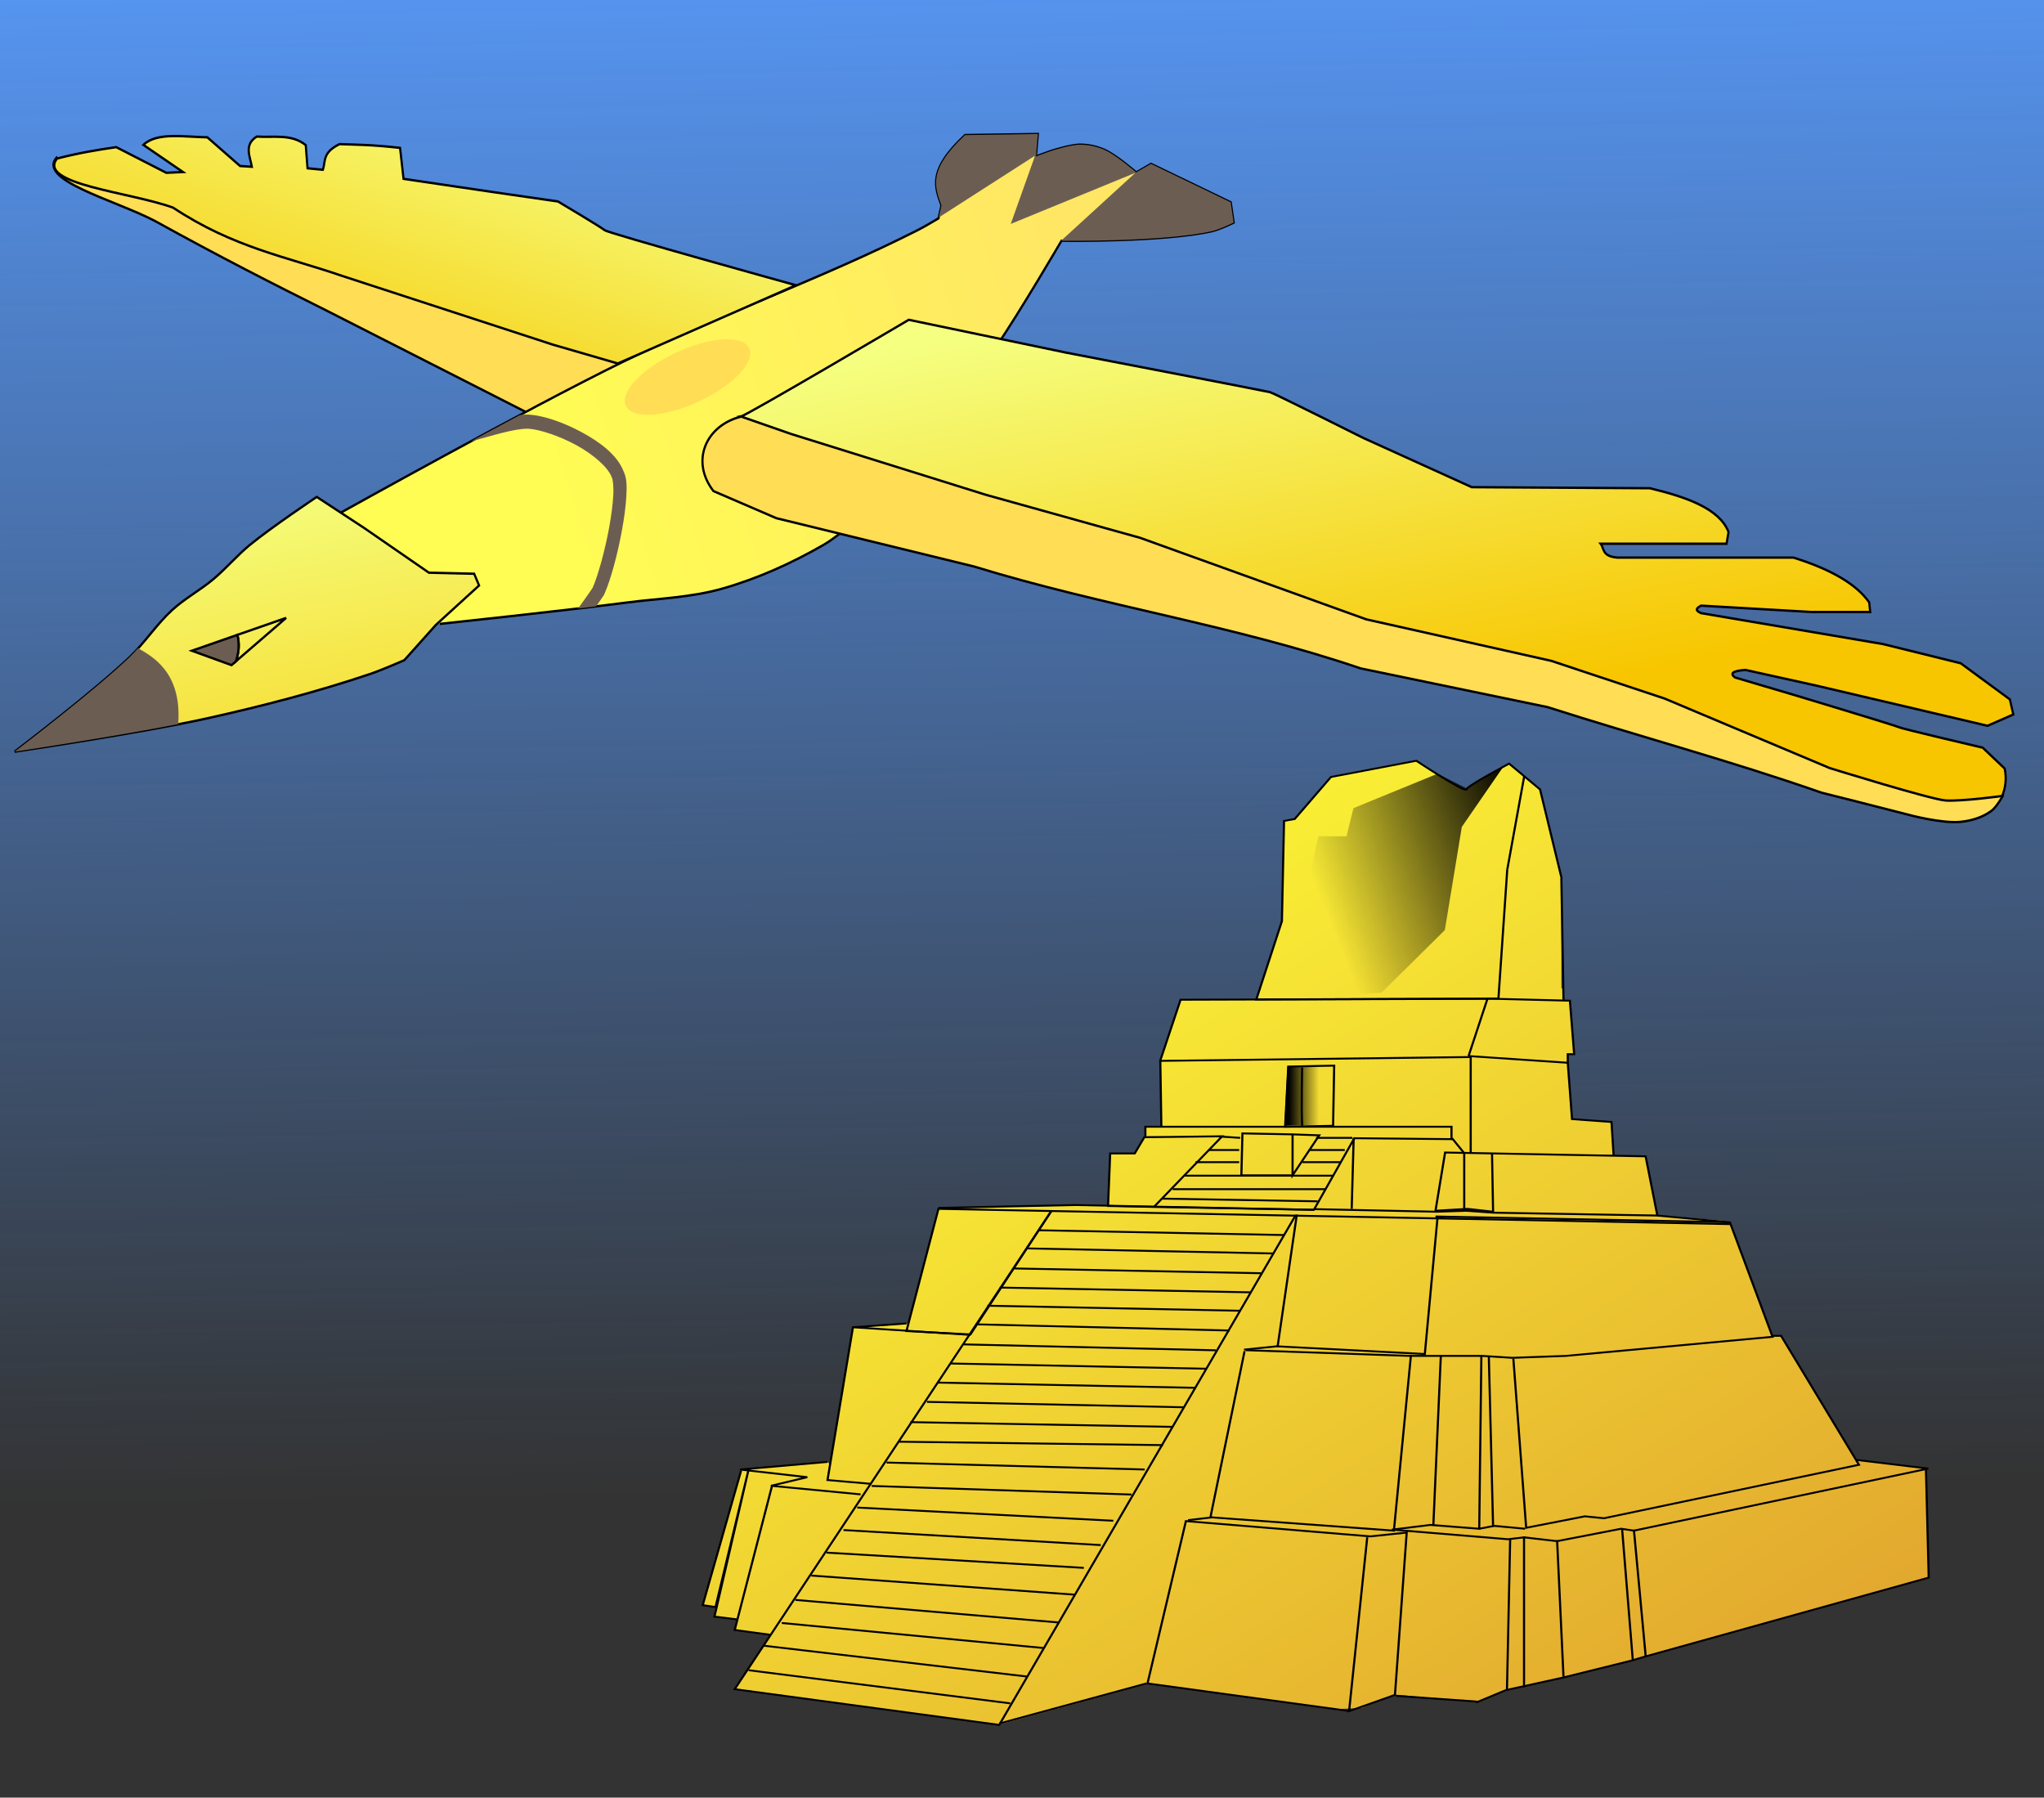 <?xml version="1.0" encoding="UTF-8" standalone="no"?>
<!-- Created with Inkscape (http://www.inkscape.org/) -->

<svg
   xmlns:dc="http://purl.org/dc/elements/1.1/"
   xmlns:cc="http://creativecommons.org/ns#"
   xmlns:rdf="http://www.w3.org/1999/02/22-rdf-syntax-ns#"
   xmlns:svg="http://www.w3.org/2000/svg"
   xmlns="http://www.w3.org/2000/svg"
   xmlns:xlink="http://www.w3.org/1999/xlink"
   xmlns:sodipodi="http://sodipodi.sourceforge.net/DTD/sodipodi-0.dtd"
   xmlns:inkscape="http://www.inkscape.org/namespaces/inkscape"
   width="575.844"
   height="506.406"
   id="svg2013"
   sodipodi:version="0.32"
   inkscape:version="0.48.4 r9939"
   sodipodi:docname="Mesoamerican_icon2.svg"
   version="1.0">
  <rect width="100%" height="100%" fill="#333333" stroke="none"/>
  <defs
     id="defs2015">
    <linearGradient
       id="linearGradient3893">
      <stop
         style="stop-color:#589cff;stop-opacity:1;"
         offset="0"
         id="stop3895" />
      <stop
         style="stop-color:#589cff;stop-opacity:0;"
         offset="1"
         id="stop3897" />
    </linearGradient>
    <linearGradient
       id="linearGradient4113">
      <stop
         style="stop-color:#ffe664;stop-opacity:1;"
         offset="0"
         id="stop4115" />
      <stop
         style="stop-color:#fffc54;stop-opacity:1;"
         offset="1"
         id="stop4117" />
    </linearGradient>
    <linearGradient
       id="linearGradient4011">
      <stop
         style="stop-color:#f5ff80;stop-opacity:1;"
         offset="0"
         id="stop4013" />
      <stop
         style="stop-color:#f7c600;stop-opacity:1;"
         offset="1"
         id="stop4015" />
    </linearGradient>
    <linearGradient
       id="linearGradient4225">
      <stop
         style="stop-color:#ffff36;stop-opacity:1;"
         offset="0"
         id="stop4227" />
      <stop
         style="stop-color:#d47e2b;stop-opacity:1;"
         offset="1"
         id="stop4229" />
    </linearGradient>
    <linearGradient
       inkscape:collect="always"
       id="linearGradient4017">
      <stop
         style="stop-color:black;stop-opacity:1;"
         offset="0"
         id="stop4019" />
      <stop
         style="stop-color:black;stop-opacity:0;"
         offset="1"
         id="stop4021" />
    </linearGradient>
    <linearGradient
       inkscape:collect="always"
       id="linearGradient4007">
      <stop
         style="stop-color:black;stop-opacity:1;"
         offset="0"
         id="stop4009" />
      <stop
         style="stop-color:black;stop-opacity:0;"
         offset="1"
         id="stop4011" />
    </linearGradient>
    <linearGradient
       inkscape:collect="always"
       id="linearGradient3991">
      <stop
         style="stop-color:black;stop-opacity:1;"
         offset="0"
         id="stop3993" />
      <stop
         style="stop-color:black;stop-opacity:0;"
         offset="1"
         id="stop3995" />
    </linearGradient>
    <linearGradient
       inkscape:collect="always"
       id="linearGradient3983">
      <stop
         style="stop-color:black;stop-opacity:1;"
         offset="0"
         id="stop3985" />
      <stop
         style="stop-color:black;stop-opacity:0;"
         offset="1"
         id="stop3987" />
    </linearGradient>
    <linearGradient
       inkscape:collect="always"
       xlink:href="#linearGradient3991"
       id="linearGradient3275"
       gradientUnits="userSpaceOnUse"
       x1="354.968"
       y1="423.744"
       x2="383.959"
       y2="414.898"
       gradientTransform="translate(680,0)" />
    <linearGradient
       inkscape:collect="always"
       xlink:href="#linearGradient3983"
       id="linearGradient3281"
       gradientUnits="userSpaceOnUse"
       x1="371.231"
       y1="468.999"
       x2="391.53"
       y2="462.635"
       gradientTransform="translate(680,0)" />
    <linearGradient
       inkscape:collect="always"
       xlink:href="#linearGradient3991"
       id="linearGradient3283"
       gradientUnits="userSpaceOnUse"
       x1="352.846"
       y1="418.087"
       x2="366.988"
       y2="418.087"
       gradientTransform="translate(680,0)" />
    <linearGradient
       inkscape:collect="always"
       xlink:href="#linearGradient4007"
       id="linearGradient3285"
       gradientUnits="userSpaceOnUse"
       x1="456.272"
       y1="279.996"
       x2="369.92"
       y2="311.217"
       gradientTransform="matrix(1.158,0,0,1.158,619.117,-49.304)" />
    <linearGradient
       inkscape:collect="always"
       xlink:href="#linearGradient4017"
       id="linearGradient3287"
       gradientUnits="userSpaceOnUse"
       x1="456.791"
       y1="346.67"
       x2="479.918"
       y2="343.841"
       gradientTransform="translate(680,0)" />
    <linearGradient
       inkscape:collect="always"
       xlink:href="#linearGradient4225"
       id="linearGradient4231"
       x1="828.334"
       y1="260.671"
       x2="1360.843"
       y2="1014.274"
       gradientUnits="userSpaceOnUse"
       gradientTransform="translate(-77.536,-238.048)" />
    <linearGradient
       inkscape:collect="always"
       xlink:href="#linearGradient4225"
       id="linearGradient4236"
       gradientUnits="userSpaceOnUse"
       gradientTransform="translate(-757.406,-238)"
       x1="828.334"
       y1="260.671"
       x2="1360.843"
       y2="1014.274" />
    <linearGradient
       inkscape:collect="always"
       xlink:href="#linearGradient4225"
       id="linearGradient3095"
       gradientUnits="userSpaceOnUse"
       gradientTransform="translate(-757.406,-238)"
       x1="828.334"
       y1="260.671"
       x2="1360.843"
       y2="1014.274" />
    <linearGradient
       inkscape:collect="always"
       xlink:href="#linearGradient4011"
       id="linearGradient4018"
       x1="388.453"
       y1="370.218"
       x2="424.316"
       y2="563.327"
       gradientUnits="userSpaceOnUse" />
    <linearGradient
       inkscape:collect="always"
       xlink:href="#linearGradient4011-7"
       id="linearGradient4018-1"
       x1="-44.704"
       y1="281.597"
       x2="-88.42"
       y2="435.821"
       gradientUnits="userSpaceOnUse" />
    <linearGradient
       id="linearGradient4011-7">
      <stop
         style="stop-color:#f5ff80;stop-opacity:1;"
         offset="0"
         id="stop4013-4" />
      <stop
         style="stop-color:#f7c600;stop-opacity:1;"
         offset="1"
         id="stop4015-0" />
    </linearGradient>
    <linearGradient
       gradientTransform="translate(-107.103,-390.327)"
       y2="563.327"
       x2="424.316"
       y1="370.218"
       x1="388.453"
       gradientUnits="userSpaceOnUse"
       id="linearGradient4035"
       xlink:href="#linearGradient4011-7"
       inkscape:collect="always" />
    <linearGradient
       id="linearGradient4011-8">
      <stop
         style="stop-color:#f5ff80;stop-opacity:1;"
         offset="0"
         id="stop4013-8" />
      <stop
         style="stop-color:#f7c600;stop-opacity:1;"
         offset="1"
         id="stop4015-2" />
    </linearGradient>
    <linearGradient
       gradientTransform="translate(-107.103,-390.327)"
       y2="563.327"
       x2="424.316"
       y1="370.218"
       x1="388.453"
       gradientUnits="userSpaceOnUse"
       id="linearGradient4035-4"
       xlink:href="#linearGradient4011-8"
       inkscape:collect="always" />
    <linearGradient
       inkscape:collect="always"
       xlink:href="#linearGradient4011-1"
       id="linearGradient4018-5"
       x1="388.453"
       y1="370.218"
       x2="424.316"
       y2="563.327"
       gradientUnits="userSpaceOnUse" />
    <linearGradient
       id="linearGradient4011-1">
      <stop
         style="stop-color:#f5ff80;stop-opacity:1;"
         offset="0"
         id="stop4013-7" />
      <stop
         style="stop-color:#f7c600;stop-opacity:1;"
         offset="1"
         id="stop4015-1" />
    </linearGradient>
    <linearGradient
       gradientTransform="translate(-107.103,-390.327)"
       y2="563.327"
       x2="424.316"
       y1="370.218"
       x1="388.453"
       gradientUnits="userSpaceOnUse"
       id="linearGradient4084"
       xlink:href="#linearGradient4011-1"
       inkscape:collect="always" />
    <linearGradient
       inkscape:collect="always"
       xlink:href="#linearGradient4113"
       id="linearGradient4119"
       x1="284.864"
       y1="385.627"
       x2="38.087"
       y2="472.44"
       gradientUnits="userSpaceOnUse" />
    <linearGradient
       inkscape:collect="always"
       xlink:href="#linearGradient3893"
       id="linearGradient3899"
       x1="954.386"
       y1="200.078"
       x2="960.903"
       y2="659.697"
       gradientUnits="userSpaceOnUse" />
  </defs>
  <sodipodi:namedview
     id="base"
     pagecolor="#ffffff"
     bordercolor="#666666"
     borderopacity="1.0"
     inkscape:pageopacity="0.0"
     inkscape:pageshadow="2"
     inkscape:zoom="0.25890983"
     inkscape:cx="256.35511"
     inkscape:cy="-61.00869"
     inkscape:document-units="px"
     inkscape:current-layer="layer1"
     showgrid="false"
     inkscape:window-width="1920"
     inkscape:window-height="1138"
     inkscape:window-x="-8"
     inkscape:window-y="-8"
     fit-margin-top="0"
     fit-margin-left="0"
     fit-margin-right="0"
     fit-margin-bottom="0"
     inkscape:window-maximized="1" />
  <g
     inkscape:label="Calque 1"
     inkscape:groupmode="layer"
     id="layer1"
     transform="translate(-757.406,-238)"
     style="display:inline">
    <rect
       style="color:#000000;fill:url(#linearGradient3899);fill-opacity:1;fill-rule:nonzero;stroke:none;stroke-width:6;marker:none;visibility:visible;display:inline;overflow:visible;enable-background:accumulate"
       id="rect3123"
       width="576.213"
       height="433.985"
       x="757.406"
       y="238" />
    <g
       id="g4316"
       transform="matrix(0.601,0,0,0.538,499.798,323.723)">
      <path
         id="path3294"
         transform="translate(757.406,238)"
         d="m 335.125,0.656 -40,8.5 -17,22 -5,1 -1,52.5 -12,41 1.875,0.031 0,0.344 -37.375,0.125 -9.531,31.938 0.031,0 0.5,34.562 -7.5,0 0,5 20.594,0.219 -21.094,0.281 -4.5,8.5 -11.5,0 -1,27.031 -0.219,0.312 -5.656,-0.125 -9.219,-0.375 -64,1.562 -0.031,0.094 -0.156,0.5 -0.219,0 -14.094,60.188 -0.906,-0.188 -24.938,2 -0.062,-0.5 L 60.344,369.5 59.125,368.156 l -40.75,4.25 -17.75,70.75 6,1 -0.5,5 10.781,1.469 -1.25,5.375 2.719,0.438 2.5,0.25 -0.031,0.156 11.625,1.875 L 15.656,487 l -0.031,0.156 123.562,18.656 70.219,-21.5 92.5,14.281 1.969,-0.094 -6.062,-0.906 11.688,-0.625 15.188,-7.031 38.906,4 13.531,-6.281 26.5,-6.5 32.5,-9 6,-2 133.188,-41.406 -1.281,-56.844 1.094,-0.25 -33.656,-4.469 -35.344,-65.031 -4.156,0 -19.844,-59.5 -0.062,0 0.312,-0.5 c -0.511,0 -25.807,-2.386 -34.281,-3.188 l -5.469,-30.812 -15,-0.5 -1,-17.5 -18.5,-1.5 -2,-29.5 0,-4.5 3,0 -2,-28 -3.219,-0.094 0,-6.406 -0.781,0 0,-58.5 -10,-46 -14.5,-13.5 c 0,0 -19.5,11.5 -20,13.5 -0.5,2 -23.5,-15 -23.5,-15 z m 68.094,61.688 0.906,63.812 -0.906,-63.812 z"
         style="fill:url(#linearGradient3095);fill-opacity:1;stroke:none"
         inkscape:connector-curvature="0" />
      <path
         style="fill:none;stroke:#000000;stroke-width:1;stroke-linecap:butt;stroke-linejoin:miter;stroke-miterlimit:4;stroke-opacity:1;stroke-dasharray:none"
         d="m 1135.182,295.832 -4.146,67.677 -113.5,0.5 12,-41 1,-52.5 5,-1 17,-22 40,-8.5 c 0,0 23,17 23.5,15 0.5,-2 20,-13.5 20,-13.5 l 14.5,13.5 10,46"
         id="path3179"
         sodipodi:nodetypes="ccccccccsccc"
         inkscape:connector-curvature="0" />
      <g
         id="g4237">
        <path
           inkscape:connector-curvature="0"
           sodipodi:nodetypes="cccccc"
           id="path3105"
           d="m 1239.536,481.648 -137,-3 -234,-5 -15,64 30,1.75 38,-64.75"
           style="fill:none;stroke:#000000;stroke-width:1px;stroke-linecap:butt;stroke-linejoin:miter;stroke-opacity:1" />
        <path
           inkscape:connector-curvature="0"
           id="path3107"
           d="m 1102.536,477.648 -6,72 -69,-4 9,-69"
           style="fill:none;stroke:#000000;stroke-width:1px;stroke-linecap:butt;stroke-linejoin:miter;stroke-opacity:1" />
        <path
           inkscape:connector-curvature="0"
           id="path3109"
           d="m 853.536,533.648 -25,2 55,4"
           style="fill:none;stroke:#000000;stroke-width:1px;stroke-linecap:butt;stroke-linejoin:miter;stroke-opacity:1" />
        <path
           inkscape:connector-curvature="0"
           id="path3111"
           d="m 1012.536,547.648 77,3 16,0 18,0 14,1 25,-1 97,-10 -20,-60 -138,-3"
           style="fill:none;stroke:#000000;stroke-width:1px;stroke-linecap:butt;stroke-linejoin:miter;stroke-opacity:1" />
        <path
           inkscape:connector-curvature="0"
           id="path3113"
           d="m 1090.036,550.148 -8,92 -86,-7 16,-87"
           style="fill:none;stroke:#000000;stroke-width:1px;stroke-linecap:butt;stroke-linejoin:miter;stroke-opacity:1" />
        <path
           inkscape:connector-curvature="0"
           id="path3115"
           d="m 1123.036,550.648 -1,90.5 -23,-2 -18,2.5"
           style="fill:none;stroke:#000000;stroke-width:1px;stroke-linecap:butt;stroke-linejoin:miter;stroke-opacity:1" />
        <path
           inkscape:connector-curvature="0"
           id="path3117"
           d="m 1104.036,550.648 -3.5,88.5"
           style="fill:none;stroke:#000000;stroke-width:1px;stroke-linecap:butt;stroke-linejoin:miter;stroke-opacity:1" />
        <path
           inkscape:connector-curvature="0"
           id="path3119"
           d="m 1138.036,552.148 6,88.5 27.5,-6 9,1 119.5,-28 -36.5,-67.5 -4.5,0"
           style="fill:none;stroke:#000000;stroke-width:1px;stroke-linecap:butt;stroke-linejoin:miter;stroke-opacity:1" />
        <path
           inkscape:connector-curvature="0"
           sodipodi:nodetypes="cccccccc"
           id="path3121"
           d="m 1081.536,641.648 54,5 7.5,-1 15.5,2 30,-6.5 6,1 138,-32.5 -33.5,-4.5"
           style="fill:none;stroke:#000000;stroke-width:1px;stroke-linecap:butt;stroke-linejoin:miter;stroke-opacity:1" />
        <path
           inkscape:connector-curvature="0"
           id="path3123"
           d="m 1069.536,645.648 -8.5,91 21.5,-8.5 5.5,-85 -17,2 -86.5,-8 -18,85 95,14.5"
           style="fill:none;stroke:#000000;stroke-width:1px;stroke-linecap:butt;stroke-linejoin:miter;stroke-opacity:1" />
        <path
           inkscape:connector-curvature="0"
           id="path3125"
           d="m 1083.036,728.648 38,3"
           style="fill:none;stroke:#000000;stroke-width:1px;stroke-linecap:butt;stroke-linejoin:miter;stroke-opacity:1" />
        <path
           inkscape:connector-curvature="0"
           sodipodi:nodetypes="cc"
           id="path3127"
           d="m 1136.536,646.648 -1.5,79"
           style="fill:none;stroke:#000000;stroke-width:1px;stroke-linecap:butt;stroke-linejoin:miter;stroke-opacity:1" />
        <path
           inkscape:connector-curvature="0"
           id="path3129"
           d="m 1143.036,645.148 0,79"
           style="fill:none;stroke:#000000;stroke-width:1px;stroke-linecap:butt;stroke-linejoin:miter;stroke-opacity:1" />
        <path
           inkscape:connector-curvature="0"
           sodipodi:nodetypes="cc"
           id="path3131"
           d="m 1158.536,647.148 3,71.5"
           style="fill:none;stroke:#000000;stroke-width:1px;stroke-linecap:butt;stroke-linejoin:miter;stroke-opacity:1" />
        <path
           inkscape:connector-curvature="0"
           id="path3133"
           d="m 1122.036,641.148 7,-1.5 14.5,1.5"
           style="fill:none;stroke:#000000;stroke-width:1px;stroke-linecap:butt;stroke-linejoin:miter;stroke-opacity:1" />
        <path
           inkscape:connector-curvature="0"
           id="path3135"
           d="m 1126.536,551.148 2,89"
           style="fill:none;stroke:#000000;stroke-width:1px;stroke-linecap:butt;stroke-linejoin:miter;stroke-opacity:1" />
        <path
           inkscape:connector-curvature="0"
           id="path3137"
           d="m 1189.036,641.648 5,68.5"
           style="fill:none;stroke:#000000;stroke-width:1px;stroke-linecap:butt;stroke-linejoin:miter;stroke-opacity:1" />
        <path
           inkscape:connector-curvature="0"
           id="path3139"
           d="m 1194.536,641.648 5.5,66"
           style="fill:none;stroke:#000000;stroke-width:1px;stroke-linecap:butt;stroke-linejoin:miter;stroke-opacity:1" />
        <path
           inkscape:connector-curvature="0"
           sodipodi:nodetypes="ccc"
           id="path3141"
           d="m 828.536,535.148 -12,80.5 20.5,2"
           style="fill:none;stroke:#000000;stroke-width:1px;stroke-linecap:butt;stroke-linejoin:miter;stroke-opacity:1" />
        <path
           inkscape:connector-curvature="0"
           sodipodi:nodetypes="ccccc"
           id="path3143"
           d="m 816.536,606.148 -41,4 31.5,4 -17,4.5 42,4.5"
           style="fill:none;stroke:#000000;stroke-width:1px;stroke-linecap:butt;stroke-linejoin:miter;stroke-opacity:1" />
        <path
           inkscape:connector-curvature="0"
           sodipodi:nodetypes="ccc"
           id="path3145"
           d="m 790.536,618.648 -17.5,75.5 16.5,2.5"
           style="fill:none;stroke:#000000;stroke-width:1px;stroke-linecap:butt;stroke-linejoin:miter;stroke-opacity:1" />
        <path
           inkscape:connector-curvature="0"
           id="path3147"
           d="m 776.036,610.648 -18,70.5 6,1 15.5,-72 -16,77 11,1.5"
           style="fill:none;stroke:#000000;stroke-width:1px;stroke-linecap:butt;stroke-linejoin:miter;stroke-opacity:1" />
        <path
           inkscape:connector-curvature="0"
           sodipodi:nodetypes="cccc"
           id="path3149"
           d="m 921.536,474.648 -148.5,250.5 124,18.714 139,-267"
           style="fill:none;stroke:#000000;stroke-width:1px;stroke-linecap:butt;stroke-linejoin:miter;stroke-opacity:1" />
        <path
           inkscape:connector-curvature="0"
           sodipodi:nodetypes="ccccccccc"
           id="path3151"
           d="m 1063.536,436.576 -19,37.571 -75,-1.5 32,-37 -36.5,0.5 -4.5,8.5 -11.5,0 -1,27.5 22.5,0.5"
           style="fill:none;stroke:#000000;stroke-width:1px;stroke-linecap:butt;stroke-linejoin:miter;stroke-opacity:1" />
        <path
           inkscape:connector-curvature="0"
           sodipodi:nodetypes="cccc"
           id="path3153"
           d="m 1047.036,435.148 -12.5,20.929 0,-21.429 12.5,0.5 z"
           style="fill:none;stroke:#000000;stroke-width:1px;stroke-linecap:butt;stroke-linejoin:miter;stroke-opacity:1" />
        <path
           inkscape:connector-curvature="0"
           id="path3155"
           d="m 868.536,473.148 64,-1.5 112,2.5"
           style="fill:none;stroke:#000000;stroke-width:1px;stroke-linecap:butt;stroke-linejoin:miter;stroke-opacity:1" />
        <path
           inkscape:connector-curvature="0"
           sodipodi:nodetypes="ccccccccccc"
           id="path3157"
           d="m 1044.464,473.791 c 20.746,0.452 38.516,0.905 57.571,1.357 l 14,-0.5 12.5,1 77,1.5 -5.5,-31 -94,-2 -4.5,30.5 15,-1 12,1.5 -0.5,-30.5"
           style="fill:none;stroke:#000000;stroke-width:1px;stroke-linecap:butt;stroke-linejoin:miter;stroke-opacity:1" />
        <path
           inkscape:connector-curvature="0"
           sodipodi:nodetypes="cccc"
           id="path3159"
           d="m 1034.536,456.148 -24,0 0.5,-22 23.5,0.5"
           style="fill:none;stroke:#000000;stroke-width:1px;stroke-linecap:butt;stroke-linejoin:miter;stroke-opacity:1" />
        <path
           inkscape:connector-curvature="0"
           sodipodi:nodetypes="ccccc"
           id="path3161"
           d="m 965.536,435.648 0,-5 143.5,0 0,6.5 -46,-0.5"
           style="fill:none;stroke:#000000;stroke-width:1px;stroke-linecap:butt;stroke-linejoin:miter;stroke-opacity:1" />
        <path
           inkscape:connector-curvature="0"
           sodipodi:nodetypes="cc"
           id="path3163"
           d="M 1063.179,436.576 1062.25,473.648"
           style="fill:none;stroke:#000000;stroke-width:1px;stroke-linecap:butt;stroke-linejoin:miter;stroke-opacity:1" />
        <path
           inkscape:connector-curvature="0"
           id="path3165"
           d="m 985.536,636.648 11.5,-1.5"
           style="fill:none;stroke:#000000;stroke-width:1px;stroke-linecap:butt;stroke-linejoin:miter;stroke-opacity:1" />
        <path
           inkscape:connector-curvature="0"
           id="path3167"
           d="m 973.036,430.648 -0.5,-34.5 145.5,-2 0,50"
           style="fill:none;stroke:#000000;stroke-width:1px;stroke-linecap:butt;stroke-linejoin:miter;stroke-opacity:1" />
        <path
           inkscape:connector-curvature="0"
           sodipodi:nodetypes="ccccc"
           id="path3169"
           d="m 1032.536,399.148 21.5,-0.5 -0.5,31.5 -22.5,0.5 1.5,-31.5 z"
           style="fill:none;stroke:#000000;stroke-width:1px;stroke-linecap:butt;stroke-linejoin:miter;stroke-opacity:1" />
        <path
           inkscape:connector-curvature="0"
           id="path3171"
           d="m 1039.036,430.148 c -0.5,-9 0,-30.5 0,-30.5"
           style="fill:url(#linearGradient3275);fill-opacity:1;fill-rule:evenodd;stroke:#000000;stroke-width:1px;stroke-linecap:butt;stroke-linejoin:miter;stroke-opacity:1" />
        <path
           inkscape:connector-curvature="0"
           id="path3173"
           d="m 1117.036,393.648 46.5,3.5 2,29.5 18.5,1.5 1,17.5"
           style="fill:none;stroke:#000000;stroke-width:1px;stroke-linecap:butt;stroke-linejoin:miter;stroke-opacity:1" />
        <path
           inkscape:connector-curvature="0"
           id="path3175"
           d="m 972.546,395.891 9.49,-31.743 147,-0.5 35.5,1 2,28 -3,0 0,4.5"
           style="fill:none;stroke:#000000;stroke-width:1px;stroke-linecap:butt;stroke-linejoin:miter;stroke-opacity:1"
           sodipodi:nodetypes="ccccccc" />
        <path
           inkscape:connector-curvature="0"
           id="path3177"
           d="m 1117.036,393.648 9,-30.5"
           style="fill:none;stroke:#000000;stroke-width:1px;stroke-linecap:butt;stroke-linejoin:miter;stroke-opacity:1" />
        <path
           inkscape:connector-curvature="0"
           sodipodi:nodetypes="ccc"
           id="path3181"
           d="m 1160.733,299.976 -0.198,0.672 1,63.5"
           style="fill:none;stroke:#000000;stroke-width:1px;stroke-linecap:butt;stroke-linejoin:miter;stroke-opacity:1" />
        <path
           inkscape:connector-curvature="0"
           id="path3183"
           d="m 966.036,722.148 -69,21"
           style="fill:none;stroke:#000000;stroke-width:1px;stroke-linecap:butt;stroke-linejoin:miter;stroke-opacity:1" />
        <path
           inkscape:connector-curvature="0"
           id="path3187"
           d="m 1331.429,609.505 1.307,57.225 -133.2,41.418 -6,2 -32.5,9 -26.5,6.5 -14,6.5"
           style="fill:none;stroke:#000000;stroke-width:1px;stroke-linecap:butt;stroke-linejoin:miter;stroke-opacity:1"
           sodipodi:nodetypes="ccccccc" />
        <path
           inkscape:connector-curvature="0"
           sodipodi:nodetypes="ccc"
           id="path3189"
           d="m 1109.286,436.648 5.714,7.857 0,28.929"
           style="fill:none;stroke:#000000;stroke-width:1px;stroke-linecap:butt;stroke-linejoin:miter;stroke-opacity:1" />
        <path
           inkscape:connector-curvature="0"
           id="path3191"
           d="m 1027.5,545.576 -15.714,1.786"
           style="fill:none;stroke:#000000;stroke-width:1px;stroke-linecap:butt;stroke-linejoin:miter;stroke-opacity:1" />
        <path
           inkscape:connector-curvature="0"
           sodipodi:nodetypes="cc"
           id="path3193"
           d="m 915.75,484.862 114.947,2.5"
           style="fill:none;stroke:#000000;stroke-width:1px;stroke-linecap:butt;stroke-linejoin:miter;stroke-opacity:1" />
        <path
           inkscape:connector-curvature="0"
           sodipodi:nodetypes="cc"
           id="path3195"
           d="m 910,494.362 115.447,2.646"
           style="fill:none;stroke:#000000;stroke-width:1px;stroke-linecap:butt;stroke-linejoin:miter;stroke-opacity:1" />
        <path
           inkscape:connector-curvature="0"
           sodipodi:nodetypes="cc"
           id="path3197"
           d="m 904.25,504.862 115.593,2.5"
           style="fill:none;stroke:#000000;stroke-width:1px;stroke-linecap:butt;stroke-linejoin:miter;stroke-opacity:1" />
        <path
           inkscape:connector-curvature="0"
           sodipodi:nodetypes="cc"
           id="path3199"
           d="m 897.25,514.862 117.8,2.5"
           style="fill:none;stroke:#000000;stroke-width:1px;stroke-linecap:butt;stroke-linejoin:miter;stroke-opacity:1" />
        <path
           inkscape:connector-curvature="0"
           sodipodi:nodetypes="cc"
           id="path3201"
           d="m 891.5,524.362 118.55,2.646"
           style="fill:none;stroke:#000000;stroke-width:1px;stroke-linecap:butt;stroke-linejoin:miter;stroke-opacity:1" />
        <path
           inkscape:connector-curvature="0"
           sodipodi:nodetypes="cc"
           id="path3203"
           d="m 886,534.112 119.05,3.25"
           style="fill:none;stroke:#000000;stroke-width:1px;stroke-linecap:butt;stroke-linejoin:miter;stroke-opacity:1" />
        <path
           inkscape:connector-curvature="0"
           sodipodi:nodetypes="cc"
           id="path3205"
           d="m 880.343,544.612 118.243,3.104"
           style="fill:none;stroke:#000000;stroke-width:1px;stroke-linecap:butt;stroke-linejoin:miter;stroke-opacity:1" />
        <path
           inkscape:connector-curvature="0"
           sodipodi:nodetypes="cc"
           id="path3207"
           d="M 873.99,554.612 994,557.362"
           style="fill:none;stroke:#000000;stroke-width:1px;stroke-linecap:butt;stroke-linejoin:miter;stroke-opacity:1" />
        <path
           inkscape:connector-curvature="0"
           id="path3209"
           d="m 868,564.612 121.25,2.75"
           style="fill:none;stroke:#000000;stroke-width:1px;stroke-linecap:butt;stroke-linejoin:miter;stroke-opacity:1" />
        <path
           inkscape:connector-curvature="0"
           sodipodi:nodetypes="cc"
           id="path3211"
           d="m 844.219,606.484 121,3.646"
           style="fill:none;stroke:#000000;stroke-width:1px;stroke-linecap:butt;stroke-linejoin:miter;stroke-opacity:1" />
        <path
           inkscape:connector-curvature="0"
           sodipodi:nodetypes="cc"
           id="path3213"
           d="m 837.262,618.743 121.75,4.5"
           style="fill:none;stroke:#000000;stroke-width:1px;stroke-linecap:butt;stroke-linejoin:miter;stroke-opacity:1" />
        <path
           inkscape:connector-curvature="0"
           sodipodi:nodetypes="cc"
           id="path3215"
           d="M 830.472,630.053 950.5,636.968"
           style="fill:none;stroke:#000000;stroke-width:1px;stroke-linecap:butt;stroke-linejoin:miter;stroke-opacity:1" />
        <path
           inkscape:connector-curvature="0"
           sodipodi:nodetypes="cc"
           id="path3217"
           d="m 824.024,641.832 120.591,7.871"
           style="fill:none;stroke:#000000;stroke-width:1px;stroke-linecap:butt;stroke-linejoin:miter;stroke-opacity:1" />
        <path
           inkscape:connector-curvature="0"
           sodipodi:nodetypes="cc"
           id="path3219"
           d="m 816.07,653.651 120.621,7.983"
           style="fill:none;stroke:#000000;stroke-width:1px;stroke-linecap:butt;stroke-linejoin:miter;stroke-opacity:1" />
        <path
           inkscape:connector-curvature="0"
           sodipodi:nodetypes="cc"
           id="path3221"
           d="m 808.937,665.664 123.411,10.001"
           style="fill:none;stroke:#000000;stroke-width:1px;stroke-linecap:butt;stroke-linejoin:miter;stroke-opacity:1" />
        <path
           inkscape:connector-curvature="0"
           sodipodi:nodetypes="cc"
           id="path3223"
           d="M 925.2,690.264 801.5,678.417"
           style="fill:none;stroke:#000000;stroke-width:1px;stroke-linecap:butt;stroke-linejoin:miter;stroke-opacity:1" />
        <path
           inkscape:connector-curvature="0"
           sodipodi:nodetypes="cc"
           id="path3225"
           d="m 795.079,690.488 122.567,13.102"
           style="fill:none;stroke:#000000;stroke-width:1px;stroke-linecap:butt;stroke-linejoin:miter;stroke-opacity:1" />
        <path
           inkscape:connector-curvature="0"
           sodipodi:nodetypes="cc"
           inkscape:transform-center-x="0.05821"
           inkscape:transform-center-y="7.39311"
           id="path3227"
           d="M 786.638,702.39 910.031,718.535"
           style="fill:none;stroke:#000000;stroke-width:1px;stroke-linecap:butt;stroke-linejoin:miter;stroke-opacity:1" />
        <path
           inkscape:connector-curvature="0"
           sodipodi:nodetypes="cc"
           inkscape:transform-center-y="-8.45756"
           inkscape:transform-center-x="18.947988"
           id="path3229"
           d="m 779.571,715.23 122.638,17.349"
           style="fill:none;stroke:#000000;stroke-width:1px;stroke-linecap:butt;stroke-linejoin:miter;stroke-opacity:1" />
        <path
           inkscape:connector-curvature="0"
           id="path3231"
           d="m 863.141,574.712 120.208,2.828"
           style="fill:none;stroke:#000000;stroke-width:1px;stroke-linecap:butt;stroke-linejoin:miter;stroke-opacity:1" />
        <path
           inkscape:connector-curvature="0"
           sodipodi:nodetypes="cc"
           id="path3233"
           d="m 855.362,585.318 122.683,2.475"
           style="fill:none;stroke:#000000;stroke-width:1px;stroke-linecap:butt;stroke-linejoin:miter;stroke-opacity:1" />
        <path
           inkscape:connector-curvature="0"
           id="path3235"
           d="m 850,595.571 123.803,1.791"
           style="fill:none;stroke:#000000;stroke-width:1px;stroke-linecap:butt;stroke-linejoin:miter;stroke-opacity:1" />
        <path
           inkscape:connector-curvature="0"
           id="path3237"
           d="m 973.449,468.292 72.832,1.414"
           style="fill:none;stroke:#000000;stroke-width:1px;stroke-linecap:butt;stroke-linejoin:miter;stroke-opacity:1" />
        <path
           inkscape:connector-curvature="0"
           id="path3239"
           d="m 978.399,463.342 71.601,0"
           style="fill:none;stroke:#000000;stroke-width:1px;stroke-linecap:butt;stroke-linejoin:miter;stroke-opacity:1" />
        <path
           inkscape:connector-curvature="0"
           id="path3241"
           d="m 984.056,456.271 69.296,0"
           style="fill:none;stroke:#000000;stroke-width:1px;stroke-linecap:butt;stroke-linejoin:miter;stroke-opacity:1" />
        <path
           inkscape:connector-curvature="0"
           id="path3243"
           d="m 1056.888,449.2 -17.678,0"
           style="fill:none;stroke:#000000;stroke-width:1px;stroke-linecap:butt;stroke-linejoin:miter;stroke-opacity:1" />
        <path
           inkscape:connector-curvature="0"
           id="path3245"
           d="m 1009.512,449.2 -20.506,0"
           style="fill:none;stroke:#000000;stroke-width:1px;stroke-linecap:butt;stroke-linejoin:miter;stroke-opacity:1" />
        <path
           inkscape:connector-curvature="0"
           id="path3247"
           d="m 1059.009,442.836 -16.263,0"
           style="fill:none;stroke:#000000;stroke-width:1px;stroke-linecap:butt;stroke-linejoin:miter;stroke-opacity:1" />
        <path
           inkscape:connector-curvature="0"
           id="path3249"
           d="m 1009.512,442.836 -14.142,0"
           style="fill:none;stroke:#000000;stroke-width:1px;stroke-linecap:butt;stroke-linejoin:miter;stroke-opacity:1" />
        <path
           inkscape:connector-curvature="0"
           id="path3251"
           d="m 1062.545,436.472 -16.971,0"
           style="fill:none;stroke:#000000;stroke-width:1px;stroke-linecap:butt;stroke-linejoin:miter;stroke-opacity:1" />
        <path
           inkscape:connector-curvature="0"
           id="path3253"
           d="m 1000,435.765 10,0.707"
           style="fill:none;stroke:#000000;stroke-width:1px;stroke-linecap:butt;stroke-linejoin:miter;stroke-opacity:1" />
        <path
           inkscape:connector-curvature="0"
           id="path3261"
           d="m 1032.139,398.996 21.92,-0.707 0,31.113 -23.334,0.707 1.414,-31.113 z"
           style="fill:url(#linearGradient3283);fill-opacity:1;fill-rule:evenodd;stroke:#000000;stroke-width:0;stroke-linecap:butt;stroke-linejoin:miter;stroke-miterlimit:4;stroke-opacity:1;stroke-dasharray:none" />
        <path
           inkscape:connector-curvature="0"
           id="path3263"
           d="m 1143.155,246.968 -7.938,48.817"
           style="fill:none;stroke:#000000;stroke-width:1px;stroke-linecap:butt;stroke-linejoin:miter;stroke-opacity:1"
           sodipodi:nodetypes="cc" />
        <path
           inkscape:connector-curvature="0"
           id="path3265"
           d="m 1102.504,245.798 -39.42,18.021 -3.277,14.744 -13.106,0 -14.856,69.157 3.389,14.394 40.956,-1.638 29.713,-32.778 7.967,-54.049 19.648,-31.827 -17.412,11.671 z"
           style="fill:url(#linearGradient3285);fill-opacity:1;fill-rule:evenodd;stroke:#000000;stroke-width:0;stroke-linecap:butt;stroke-linejoin:miter;stroke-miterlimit:4;stroke-opacity:1;stroke-dasharray:none"
           sodipodi:nodetypes="cccccccccccc" />
        <path
           style="fill:none;stroke:#000000;stroke-width:1px;stroke-linecap:butt;stroke-linejoin:miter;stroke-opacity:1"
           d="m 448.085,239.172 34.059,3.518"
           id="path3091"
           inkscape:connector-curvature="0"
           transform="translate(757.406,238)"
           sodipodi:nodetypes="cc" />
      </g>
    </g>
    <g
       id="g4121"
       transform="matrix(0.613,0,0,0.665,892.336,66.065)">
      <path
         style="fill:#ffdd55;fill-opacity:1;stroke:#000000;stroke-width:1px;stroke-linecap:butt;stroke-linejoin:miter;stroke-opacity:1"
         d="m -193.72,324.922 c -10.342,9.722 25.837,18.155 44.659,27.158 29.629,15.104 55.05,27.044 79.409,38.218 L 22.518,433.527 67.316,412.417 66.186,396.479"
         id="path3891"
         inkscape:connector-curvature="0"
         sodipodi:nodetypes="cccccc" />
      <path
         sodipodi:nodetypes="cssccccccssccccscsssssc"
         inkscape:connector-curvature="0"
         id="path3879"
         d="m -63.694,475.831 c 0,0 85.519,-43.963 129.314,-63.753 44.711,-20.204 91.636,-35.317 136.096,-56.066 3.238,-1.511 9.495,-4.974 9.495,-4.974 l 1.356,-5.426 c -2.813,-7.559 -6.808,-14.679 10.852,-29.842 l 33.459,-0.452 -0.904,9.495 6.782,-2.261 c 0,0 8.953,-2.713 13.564,-2.713 3.843,0 7.748,0.803 11.304,2.261 5.338,2.188 14.469,9.495 14.469,9.495 l 6.782,-3.617 36.624,16.277 1.356,8.591 c 0,0 -6.492,2.903 -9.947,3.617 -22.622,4.674 -69.179,4.069 -69.179,4.069 0,0 -19.447,30.673 -30.294,45.215 -17.665,23.682 -54.258,67.822 -56.518,68.274 -2.261,0.452 -14.558,11.1 -22.607,15.373 -14.758,7.834 -30.407,14.307 -46.571,18.538 -14.269,3.735 -29.213,4.126 -43.858,5.878 -28.59,3.42 -85.908,9.043 -85.908,9.043"
         style="color:#000000;fill:url(#linearGradient4119);fill-opacity:1;fill-rule:nonzero;stroke:#000000;stroke-width:1px;stroke-linecap:butt;stroke-linejoin:miter;stroke-miterlimit:4;stroke-opacity:1;stroke-dasharray:none;stroke-dashoffset:0;marker:none;visibility:visible;display:inline;overflow:visible;enable-background:accumulate" />
      <path
         sodipodi:nodetypes="cccccccsssc"
         inkscape:connector-curvature="0"
         id="path3887"
         d="m 120.367,435.051 c -16.017,3.765 -23.3,18.752 -12.586,31.537 l 28.903,11.478 90.882,20.481 c 59.61,16.881 118.522,24.647 177.655,43.157 l 85.929,16.406 c 41.743,12.318 84.128,22.791 125.852,36.227 0,0 36.639,8.503 38.592,9.029 1.952,0.526 16.974,4.156 25.509,3.328 4.948,-0.48 10.062,-1.895 14.141,-4.737 2.344,-1.633 5.367,-6.681 5.367,-6.681"
         style="fill:#ffdd55;stroke:#000000;stroke-width:1px;stroke-linecap:butt;stroke-linejoin:miter;stroke-opacity:1" />
      <path
         sodipodi:nodetypes="cccccccccccccccccccccscc"
         inkscape:connector-curvature="0"
         id="path3881"
         d="m 63.812,412.53 -29.842,-7.984 -96.76,-29.093 c -25.54,-8.115 -50.018,-11.98 -77.769,-28.937 -19.781,-6.637 -62.431,-9.886 -53.353,-20.799 9.796,-2.338 18.609,-3.694 27.211,-4.839 l 23.02,10.87 7.673,-0.32 -18.224,-11.51 c 6.277,-5.475 18.629,-3.357 29.414,-3.197 l 15.027,12.149 5.435,0.32 c -0.933,-4.543 -3.671,-9.386 2.238,-12.789 7.68,0.502 15.932,-1.281 22.513,3.617 l 0.827,9.811 7.034,0.639 c 1.381,-3.623 -0.351,-7.247 7.673,-10.87 8.126,0.304 14.086,0.174 27.815,1.599 l 1.599,13.108 42.203,5.755 28.774,3.837 c 0,0 19.822,10.87 21.421,12.149 1.599,1.279 87.922,23.339 87.922,23.339 z"
         style="color:#000000;fill:url(#linearGradient4018-1);fill-opacity:1;fill-rule:nonzero;stroke:#000000;stroke-width:1px;stroke-linecap:butt;stroke-linejoin:miter;stroke-miterlimit:4;stroke-opacity:1;stroke-dasharray:none;stroke-dashoffset:0;marker:none;visibility:visible;display:inline;overflow:visible;enable-background:accumulate" />
      <path
         sodipodi:nodetypes="cccsccccccccccccccccccccccccccscccccccc"
         inkscape:connector-curvature="0"
         id="path3883"
         d="m 120.392,434.979 c 2.713,-0.452 77.142,-40.955 77.142,-40.955 l 72.457,13.932 c 0,0 91.786,16.277 93.595,16.729 1.809,0.452 42.954,19.442 42.954,19.442 l 49.736,20.799 81.839,0.452 c 17.28,3.805 32.035,8.758 36.172,18.538 l -0.904,4.974 -57.875,0 c 1.731,2.095 0.533,5.298 7.686,5.878 l 80.934,0 c 17.74,5.103 29.132,11.476 34.815,18.99 l 0.452,4.069 -26.677,0 -51.093,-2.713 c -1.719,0.912 -3.288,1.836 0,3.165 l 83.647,13.112 35.72,8.139 22.574,15.292 1.599,6.394 -11.83,4.796 -78.331,-16.945 -32.931,-6.714 c -6.058,0.397 -7.259,1.522 -4.796,3.197 l 28.135,7.673 c 0,0 46.039,12.789 47.318,13.428 1.279,0.639 38.366,8.632 38.366,8.632 l 10.115,8.858 c 1,4.735 0.237,8.368 -1.163,11.603 0,0 -18.207,2.307 -25.897,1.918 -6.491,-0.328 -53.393,-13.748 -53.393,-13.748 l -75.773,-29.414 -52.114,-15.986 -85.045,-17.584 -103.908,-34.529 -71.007,-18.259 -89.525,-25.772 z"
         style="fill:url(#linearGradient4018);fill-opacity:1;stroke:#000000;stroke-width:1px;stroke-linecap:butt;stroke-linejoin:miter;stroke-opacity:1" />
      <path
         sodipodi:nodetypes="csscccccccssssc"
         inkscape:connector-curvature="0"
         id="path3877"
         d="m -213.38,576.972 c 0,0 59.061,-8.097 88.242,-14.068 25.253,-5.167 50.388,-11.167 75.009,-18.8 5.375,-1.666 15.825,-5.878 15.825,-5.878 l 14.469,-14.921 19.894,-16.729 -2.261,-4.974 -20.799,-0.452 -29.842,-18.99 -21.703,-13.112 c 0,0 -20.954,12.921 -30.746,20.347 -5.875,4.455 -10.899,9.956 -16.729,14.469 -6.083,4.708 -13.11,8.153 -18.99,13.112 -7.088,5.978 -12.488,13.762 -19.442,19.894 -16.602,14.639 -52.926,40.102 -52.926,40.102 z"
         style="color:#000000;fill:url(#linearGradient4018-5);fill-opacity:1;fill-rule:nonzero;stroke:#000000;stroke-width:1px;stroke-linecap:butt;stroke-linejoin:miter;stroke-miterlimit:4;stroke-opacity:1;stroke-dasharray:none;stroke-dashoffset:0;marker:none;visibility:visible;display:inline;overflow:visible;enable-background:accumulate" />
      <path
         inkscape:connector-curvature="0"
         id="path3914"
         d="m -111.615,538.622 c 0.598,-1.812 1.057,-3.624 1.188,-5.406 0.07,-0.948 0.06,-1.875 -0.031,-2.812 -0.091,-0.937 -0.261,-1.886 -0.531,-2.812 l -0.031,-0.094 -20.906,6.719 18.219,6.094 2.094,-1.688 z"
         style="fill:#6c5d53;fill-opacity:1;stroke:#000000;stroke-width:1px;stroke-linecap:butt;stroke-linejoin:miter;stroke-opacity:1" />
      <path
         inkscape:connector-curvature="0"
         id="path3897"
         d="m -88.615,520.309 -22.406,7.188 0.031,0.094 c 0.271,0.926 0.441,1.875 0.531,2.812 0.091,0.937 0.101,1.865 0.031,2.812 -0.131,1.783 -0.589,3.594 -1.188,5.406 l 23,-18.312 z"
         style="fill:none;stroke:#000000;stroke-width:1px;stroke-linecap:butt;stroke-linejoin:miter;stroke-opacity:1" />
      <path
         inkscape:connector-curvature="0"
         transform="translate(757.406,238)"
         id="path3968"
         d="m -895.594,327.281 0,-0.312 c 0.208,-2.713 0.164,-5.172 -0.062,-7.438 -0.226,-2.266 -0.646,-4.323 -1.219,-6.188 -0.573,-1.865 -1.295,-3.553 -2.125,-5.062 -0.83,-1.509 -1.75,-2.831 -2.75,-4.031 -1,-1.2 -2.076,-2.282 -3.156,-3.219 -1.08,-0.937 -2.177,-1.749 -3.25,-2.469 -2.146,-1.44 -4.197,-2.496 -5.781,-3.344 l -0.125,-0.062 c -1.235,1.265 -2.486,2.55 -3.812,3.719 -16.602,14.639 -52.906,40.094 -52.906,40.094 0,0 44.334,-6.138 75.188,-11.688 z"
         style="fill:#6c5d53;stroke:none" />
      <path
         inkscape:connector-curvature="0"
         id="path3996"
         transform="translate(757.406,238)"
         d="m -448.531,89.969 -6.781,3.625 c 0,0 -0.09,-0.059 -0.094,-0.062 l -0.125,0.062 -34.469,29.062 c 0,0 0.059,0.238 0.062,0.25 0.014,-0.022 0.25,-0.375 0.25,-0.375 0,0 46.566,0.612 69.188,-4.062 3.455,-0.714 9.938,-3.625 9.938,-3.625 l -1.344,-8.594 -36.625,-16.281 z"
         style="fill:#6c5d53;fill-opacity:1;stroke:none" />
      <path
         inkscape:connector-curvature="0"
         id="path3998"
         transform="translate(757.406,238)"
         d="M -500.531,77.312 -534,77.781 c -17.66,15.163 -13.657,22.285 -10.844,29.844 l -1.25,5.062 44.719,-26.469 0.844,-8.906 z"
         style="fill:#6c5d53;fill-opacity:1;stroke:none" />
      <path
         inkscape:connector-curvature="0"
         id="path4000"
         transform="translate(757.406,238)"
         d="m -481.094,81.844 c -4.611,0 -13.562,2.719 -13.562,2.719 l -6.781,2.25 0.156,-1.656 -0.031,0.031 -11.688,30.219 57.688,-21.812 c 0,0 -9.131,-7.312 -14.469,-9.5 -3.555,-1.458 -7.47,-2.25 -11.312,-2.25 z m 25.781,11.75 0.688,-0.25 5.656,-3.156 -6.344,3.406 z"
         style="fill:#6c5d53;fill-opacity:1;stroke:none" />
      <path
         inkscape:connector-curvature="0"
         id="path4102"
         transform="translate(757.406,238)"
         d="m -736.188,196.188 c -0.79,0.026 -1.594,0.111 -2.406,0.188 -7.634,3.745 -15.153,7.464 -22.625,11.188 9.967,-2.428 19.903,-5.495 26.531,-5.406 0.009,5.4e-4 0.022,-5.6e-4 0.031,0 5.255,0.333 14.221,3.05 22.062,7 7.855,3.956 14.535,9.402 16.219,13.531 l 0.062,0.156 0.094,0.156 c 0.25,0.455 0.783,3.472 0.562,7.312 -0.22,3.841 -0.9,8.623 -1.875,13.562 -1.948,9.868 -5.139,20.48 -7.594,25.625 -0.003,0.006 0.003,0.025 0,0.031 -0.074,0.106 -0.185,0.232 -0.312,0.406 -0.311,0.426 -0.727,1.029 -1.25,1.719 -1.045,1.38 -2.425,3.155 -3.781,4.906 -0.69,0.891 -0.735,0.926 -1.375,1.75 2.831,-0.306 5.602,-0.609 8.281,-0.906 0.555,-0.724 1.192,-1.543 1.656,-2.156 0.535,-0.706 0.963,-1.301 1.312,-1.781 0.175,-0.24 0.341,-0.44 0.469,-0.625 0.127,-0.185 0.164,-0.212 0.406,-0.719 2.945,-6.16 6.037,-16.8 8.062,-27.062 1.013,-5.131 1.755,-10.143 2,-14.406 0.237,-4.128 0.249,-7.416 -1.188,-10.25 l 0.031,0 c -0.031,-0.076 -0.093,-0.143 -0.125,-0.219 -0.009,-0.021 -0.022,-0.042 -0.031,-0.062 -2.948,-6.855 -10.584,-12.136 -18.938,-16.344 -8.472,-4.267 -17.663,-7.176 -24.406,-7.594 l -0.094,0 -0.062,0 c -0.566,-0.011 -1.139,-0.019 -1.719,0 z"
         style="font-size:medium;font-style:normal;font-variant:normal;font-weight:normal;font-stretch:normal;text-indent:0;text-align:start;text-decoration:none;line-height:normal;letter-spacing:normal;word-spacing:normal;text-transform:none;direction:ltr;block-progression:tb;writing-mode:lr-tb;text-anchor:start;baseline-shift:baseline;color:#000000;fill:#6c5d53;fill-opacity:1;stroke:none;stroke-width:6;marker:none;visibility:visible;display:inline;overflow:visible;enable-background:accumulate;font-family:Sans;-inkscape-font-specification:Sans" />
      <path
         transform="matrix(0.881,-0.347,0.262,1.021,614.176,16.134)"
         d="m -608.138,176.113 c 0,6.118 -14.575,11.078 -32.555,11.078 -17.979,0 -32.555,-4.96 -32.555,-11.078 0,-6.118 14.575,-11.078 32.555,-11.078 17.979,0 32.555,4.96 32.555,11.078 z"
         sodipodi:ry="11.077614"
         sodipodi:rx="32.554619"
         sodipodi:cy="176.1125"
         sodipodi:cx="-640.69299"
         id="path4111"
         style="color:#000000;fill:#ffdd55;fill-opacity:1;fill-rule:nonzero;stroke:none;stroke-width:6;marker:none;visibility:visible;display:inline;overflow:visible;enable-background:accumulate"
         sodipodi:type="arc" />
    </g>
  </g>
</svg>
